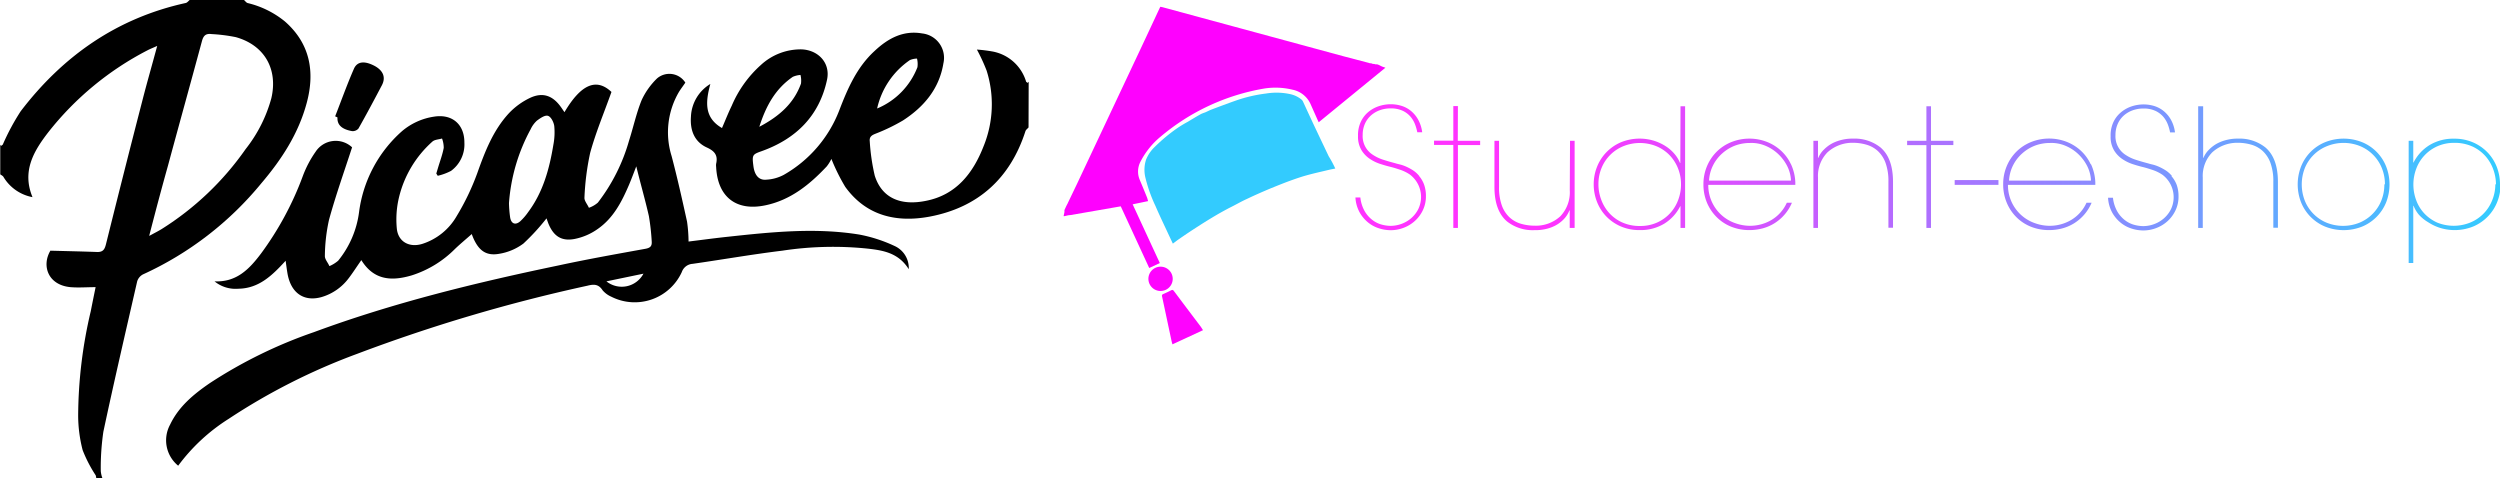 <?xml version="1.0" encoding="UTF-8"?> <svg xmlns="http://www.w3.org/2000/svg" xmlns:xlink="http://www.w3.org/1999/xlink" id="Layer_1" data-name="Layer 1" viewBox="0 0 396.92 75.96"><defs><style>.cls-1{fill:url(#linear-gradient);}.cls-2{fill:#fe01fe;}.cls-3{fill:#33cbfe;}.cls-4{fill:#fe03fe;}</style><linearGradient id="linear-gradient" x1="216.15" y1="30.77" x2="397.92" y2="30.77" gradientUnits="userSpaceOnUse"><stop offset="0" stop-color="#f3f"></stop><stop offset="0.17" stop-color="#f3f"></stop><stop offset="1" stop-color="#3cf"></stop></linearGradient></defs><title>picasee-student-eshop</title><path d="M39.74,7.33c.2.17.37.44.6.49a14.77,14.77,0,0,1,5.91,2.93c4,3.52,4.77,8,3.45,12.91s-4,9-7.2,12.76A52.39,52.39,0,0,1,23.71,50.89,1.88,1.88,0,0,0,22.78,52C20.95,60,19.11,67.9,17.41,75.88A39.54,39.54,0,0,0,17,82.12a4.34,4.34,0,0,0,.28,1.18h-1a1.63,1.63,0,0,0-.09-.51,21.37,21.37,0,0,1-2.07-4,22.15,22.15,0,0,1-.71-5.47,73.27,73.27,0,0,1,2-16.58c.24-1.22.49-2.45.77-3.82-1.44,0-2.71.11-4,0C8.63,52.58,7.58,49.54,9,47.13c2.61.07,5,.12,7.48.21.9,0,1.14-.44,1.34-1.22q2.86-11.51,5.83-23c.71-2.76,1.5-5.5,2.31-8.5-.66.3-1.11.47-1.53.69a48.1,48.1,0,0,0-15.75,13c-2.32,3-4.23,6.19-2.52,10.32a6.82,6.82,0,0,1-4.61-3.21c-.1-.18-.34-.28-.51-.41V30.31l.13.18c.09-.07.22-.13.28-.22A36.48,36.48,0,0,1,4.28,25C11,16.2,19.59,10.19,30.51,7.8c.22-.06.41-.31.6-.47Zm-15,37.43c.86-.47,1.4-.74,1.92-1.06A46.24,46.24,0,0,0,40,31a22.58,22.58,0,0,0,4.08-8.07c1.08-4.6-1.07-8.42-5.63-9.7a26.21,26.21,0,0,0-3.88-.49c-.88-.11-1.27.22-1.51,1.13C31.29,20.43,29.46,27,27.67,33.63,26.66,37.22,25.71,40.81,24.69,44.76Z" transform="translate(-1 -7.33)"></path><path d="M164.3,27.56c-.16.2-.41.36-.49.59-2.4,7.47-7.49,12.09-15.14,13.56-5.27,1-10.11-.06-13.47-4.71A30.66,30.66,0,0,1,133,32.56a6.46,6.46,0,0,1-.74,1.19c-2.71,2.88-5.72,5.33-9.71,6.17-4.67,1-7.63-1.33-7.85-6.1a1.87,1.87,0,0,1,0-.49c.3-1.31-.2-2-1.47-2.58-2-.91-2.69-2.76-2.53-4.9a6.36,6.36,0,0,1,3.08-5.19c-.77,2.86-1,5.35,1.85,7,.54-1.25,1-2.42,1.55-3.55a18.25,18.25,0,0,1,4.62-6.46,9.3,9.3,0,0,1,6.51-2.48c2.66.13,4.55,2.2,4,4.8-1.22,5.74-4.9,9.39-10.36,11.35-1.48.53-1.57.58-1.33,2.4.18,1.41.86,2.24,2,2.14a6.63,6.63,0,0,0,2.8-.76,20.08,20.08,0,0,0,8.83-10.25c1.33-3.47,2.8-6.86,5.61-9.43,2.13-2,4.54-3.31,7.56-2.78a3.89,3.89,0,0,1,3.36,4.75c-.66,4.05-3.1,6.91-6.41,9.06A29.64,29.64,0,0,1,140,28.56c-.6.24-1,.49-.91,1.22a32.66,32.66,0,0,0,.79,5.43c1.17,3.7,4.29,4.8,8.16,4,4.79-.95,7.46-4.39,9.13-8.68a17.66,17.66,0,0,0,.47-12,29.4,29.4,0,0,0-1.54-3.33,23.4,23.4,0,0,1,2.45.3,6.86,6.86,0,0,1,5.35,4.75c0,.1.17.16.26.24l.16-.18Zm-24.05-3A11.66,11.66,0,0,0,146.66,18a3.57,3.57,0,0,0-.07-1.37,3.09,3.09,0,0,0-1.13.24A12.63,12.63,0,0,0,140.25,24.6Zm-18.71,2.91c3.21-1.69,5.5-3.73,6.63-6.86a3.7,3.7,0,0,0-.08-1.38,3.67,3.67,0,0,0-1.22.3C124.13,21.42,122.62,24.1,121.54,27.51Z" transform="translate(-1 -7.33)"></path><path d="M90.62,25.14c2.65-4.49,5.09-5.45,7.46-3.21-1.16,3.27-2.49,6.41-3.38,9.67a41.29,41.29,0,0,0-.91,7.16c0,.49.46,1,.71,1.56a4.26,4.26,0,0,0,1.42-.82,29.07,29.07,0,0,0,4.95-9.83c.69-2.15,1.16-4.37,2-6.44a11.5,11.5,0,0,1,2.45-3.45,3,3,0,0,1,4.49.67c-.31.46-.68.94-1,1.45a12.66,12.66,0,0,0-1.18,10.21c.91,3.45,1.69,6.94,2.45,10.4a23.21,23.21,0,0,1,.24,3.17c2.11-.26,4.16-.54,6.23-.76,6.94-.75,13.91-1.48,20.87-.35a23.43,23.43,0,0,1,5.58,1.8,3.83,3.83,0,0,1,2.28,3.7c-1.63-2.62-4.13-3-6.56-3.27a53.5,53.5,0,0,0-13.52.33c-4.76.58-9.5,1.41-14.24,2.09a1.94,1.94,0,0,0-1.71,1.3,8.22,8.22,0,0,1-11.21,3.91,3.86,3.86,0,0,1-1.36-1c-.64-1-1.38-1-2.41-.74A260.37,260.37,0,0,0,57.67,63.52,99.1,99.1,0,0,0,37.29,73.84a29.58,29.58,0,0,0-8,7.43A5.2,5.2,0,0,1,28,74.76c1.37-2.89,3.76-4.85,6.31-6.6a74.37,74.37,0,0,1,16.54-8.1c12.58-4.65,25.6-7.83,38.74-10.57,4.62-1,9.25-1.82,13.88-2.66.82-.15,1.06-.46,1-1.2a35.78,35.78,0,0,0-.45-4c-.58-2.56-1.31-5.07-2-7.89-.43,1.12-.76,2-1.13,2.88-1.16,2.71-2.49,5.33-5,7.07a9.5,9.5,0,0,1-3.67,1.58c-2.14.41-3.39-.51-4.19-2.54L87.77,42a34.89,34.89,0,0,1-3.67,4,8.8,8.8,0,0,1-3.87,1.63c-2,.35-3.14-.48-4-2.32-.15-.32-.27-.65-.33-.82-.89.79-1.8,1.54-2.66,2.36a16.87,16.87,0,0,1-6.87,4.2c-3.14.93-6,.82-8-2.42-.71,1-1.34,2-2,2.86a8.29,8.29,0,0,1-4.3,3c-2.82.8-4.9-.64-5.43-3.76-.1-.6-.18-1.2-.29-2-2.13,2.33-4.25,4.4-7.52,4.44A5.26,5.26,0,0,1,35.06,52c3.54.16,5.56-2,7.4-4.44a49.61,49.61,0,0,0,6.63-12.31,17.08,17.08,0,0,1,2-3.8,3.81,3.81,0,0,1,5.81-.73c-1.27,3.91-2.62,7.69-3.67,11.54A27.47,27.47,0,0,0,52.58,48c0,.51.47,1,.72,1.58a5.28,5.28,0,0,0,1.39-.86A15.31,15.31,0,0,0,58,41.06a20.69,20.69,0,0,1,6.82-12.9,10.15,10.15,0,0,1,5.09-2.31c2.88-.46,4.83,1.22,4.82,4.12a5.21,5.21,0,0,1-2.12,4.49,8.79,8.79,0,0,1-2.11.78l-.23-.36.3-1c.3-1,.68-2,.88-3.07a4.25,4.25,0,0,0-.27-1.49c-.52.16-1.16.16-1.53.49a17.25,17.25,0,0,0-5.27,8.72A15,15,0,0,0,64,43.59c.19,2.13,2,3.11,4.08,2.45a9.7,9.7,0,0,0,5.42-4.39,38.74,38.74,0,0,0,3.27-6.81c1.22-3.44,2.52-6.8,5-9.5a11.28,11.28,0,0,1,3.43-2.49c2-.92,3.57-.32,4.83,1.44C90.21,24.53,90.38,24.8,90.62,25.14ZM81.81,39.58A18.94,18.94,0,0,0,82,41.89c.18,1,.86,1.22,1.6.57A8.9,8.9,0,0,0,84.86,41c2.37-3.18,3.37-6.87,4-10.7A10.43,10.43,0,0,0,89,27.35c-.08-.61-.51-1.48-1-1.63s-1.22.37-1.75.76a4.25,4.25,0,0,0-1,1.37A28.84,28.84,0,0,0,81.81,39.58ZM97.28,52a3.9,3.9,0,0,0,5.88-1.22Z" transform="translate(-1 -7.33)"></path><path d="M54.21,25.8c1-2.55,1.91-5.11,3-7.59C57.77,17,59,17,60.54,17.83c1.3.74,1.73,1.78,1.11,3-1.22,2.32-2.45,4.63-3.74,6.91a1.22,1.22,0,0,1-1,.41c-1.65-.29-2.4-1-2.33-2.18Z" transform="translate(-1 -7.33)"></path><path class="cls-1" d="M268.75,12.44h0Zm46.67,0h0Zm-89.1,22.82a4.3,4.3,0,0,0-1-.9,8.5,8.5,0,0,0-1.1-.59,5.89,5.89,0,0,0-1-.34q-.44-.1-.68-.18-1-.26-1.93-.56a6.48,6.48,0,0,1-1.67-.8,3.49,3.49,0,0,1-1.59-3.14,4.3,4.3,0,0,1,.34-1.73,3.86,3.86,0,0,1,.94-1.33,4.29,4.29,0,0,1,1.41-.85,4.93,4.93,0,0,1,1.72-.3,4.4,4.4,0,0,1,1.95.38,3.74,3.74,0,0,1,1.24.94,4.18,4.18,0,0,1,.72,1.23,7.34,7.34,0,0,1,.35,1.24h.78a5.56,5.56,0,0,0-.64-2A4.82,4.82,0,0,0,225,24.93a4.46,4.46,0,0,0-1.5-.8,5.75,5.75,0,0,0-1.68-.25,6,6,0,0,0-2,.34,5.15,5.15,0,0,0-1.7,1A4.5,4.5,0,0,0,217,26.79a5,5,0,0,0-.39,2.14,4.15,4.15,0,0,0,.55,2.24,4.47,4.47,0,0,0,1.35,1.4,6.63,6.63,0,0,0,1.67.8q.87.28,1.5.43t1.55.46a6.36,6.36,0,0,1,1.61.78,4.45,4.45,0,0,1,1.36,5.44,4.66,4.66,0,0,1-1.1,1.45,4.91,4.91,0,0,1-1.55.93,5.07,5.07,0,0,1-1.79.33,5.67,5.67,0,0,1-1.31-.18,4.25,4.25,0,0,1-1.46-.68,4.8,4.8,0,0,1-1.27-1.38,5.57,5.57,0,0,1-.74-2.27h-.78a5.52,5.52,0,0,0,.66,2.36,5.64,5.64,0,0,0,1.36,1.62,5.21,5.21,0,0,0,1.75.93,6.28,6.28,0,0,0,1.81.29,5.77,5.77,0,0,0,2.09-.39,5.63,5.63,0,0,0,1.8-1.11,5.45,5.45,0,0,0,1.25-1.71,5.06,5.06,0,0,0,.47-2.2,5.34,5.34,0,0,0-.29-1.83A4.46,4.46,0,0,0,226.32,35.29Zm6.15-11.09h-.73v5.49h-3.06v.68h3.06V43.52h.73V30.36H236v-.68h-3.55Zm17.76,13.35a5.53,5.53,0,0,1-1.5,4.15,5.73,5.73,0,0,1-4.11,1.49,7.64,7.64,0,0,1-2.09-.29,4.54,4.54,0,0,1-1.83-1A4.83,4.83,0,0,1,239.46,40a8.41,8.41,0,0,1-.46-3V29.68h-.73V37q0,3.79,2,5.49a6.58,6.58,0,0,0,4.34,1.38,7.23,7.23,0,0,0,1.72-.16,6.17,6.17,0,0,0,1.61-.57,5.31,5.31,0,0,0,1.33-1,4.11,4.11,0,0,0,.9-1.41h.05v2.79H251V29.68h-.73ZM267.81,24.2h.73V43.52h-.73V40.08h-.05a6.87,6.87,0,0,1-2.56,2.78,7.27,7.27,0,0,1-3.87,1,7.35,7.35,0,0,1-3.06-.61,7.11,7.11,0,0,1-2.3-1.62,7,7,0,0,1-1.44-2.31,7.58,7.58,0,0,1-.5-2.72,7.47,7.47,0,0,1,.51-2.74A7,7,0,0,1,256,31.55a7.13,7.13,0,0,1,2.3-1.61,7.85,7.85,0,0,1,5.34-.25,7.8,7.8,0,0,1,1.89.9,6.19,6.19,0,0,1,1.38,1.24,5.13,5.13,0,0,1,.82,1.37h.05Zm.08,12.4a6.72,6.72,0,0,0-.51-2.62A6.45,6.45,0,0,0,266,31.89a6.33,6.33,0,0,0-2.08-1.37,7,7,0,0,0-5.13,0,6.29,6.29,0,0,0-3.49,3.42,6.7,6.7,0,0,0-.52,2.68,6.94,6.94,0,0,0,.42,2.35,6.43,6.43,0,0,0,1.24,2.12,6.24,6.24,0,0,0,2.06,1.53,6.72,6.72,0,0,0,2.91.59,6.45,6.45,0,0,0,2.62-.52,6.28,6.28,0,0,0,3.38-3.53A6.9,6.9,0,0,0,267.89,36.6Zm17.46-3.2a7.52,7.52,0,0,1,.69,2.89l0,.39H272.22a6.37,6.37,0,0,0,4.39,6.12,6.92,6.92,0,0,0,2.17.38,6.69,6.69,0,0,0,3.5-.94,6.11,6.11,0,0,0,2.41-2.72h.81a7.08,7.08,0,0,1-2.81,3.28,6.92,6.92,0,0,1-1.88.8,8.17,8.17,0,0,1-2.05.26,7.64,7.64,0,0,1-2.93-.55,6.84,6.84,0,0,1-2.3-1.53A7.11,7.11,0,0,1,272,39.48a7.46,7.46,0,0,1-.55-2.86,7.36,7.36,0,0,1,.56-2.89,7.13,7.13,0,0,1,1.54-2.31,7,7,0,0,1,2.33-1.53,7.72,7.72,0,0,1,5.55-.07,7.19,7.19,0,0,1,2.28,1.38A6.84,6.84,0,0,1,285.34,33.4Zm0,2.6a5.59,5.59,0,0,0-.63-2.36,6.91,6.91,0,0,0-1.48-1.93,6.69,6.69,0,0,0-2.05-1.28,5.66,5.66,0,0,0-2.35-.4,6.71,6.71,0,0,0-2.43.44,6.56,6.56,0,0,0-2,1.24,6.3,6.3,0,0,0-1.44,1.89,6.11,6.11,0,0,0-.63,2.4Zm9.9-6.66a6.94,6.94,0,0,0-1.68.16,6.71,6.71,0,0,0-1.61.56,5.52,5.52,0,0,0-1.36,1,3.88,3.88,0,0,0-.91,1.33h-.05V29.68h-.73V43.52h.73v-8a5.34,5.34,0,0,1,1.5-4A5.89,5.89,0,0,1,295.2,30a7.65,7.65,0,0,1,2.09.29,4.54,4.54,0,0,1,1.83,1,4.83,4.83,0,0,1,1.24,1.89,8.43,8.43,0,0,1,.46,3v7.31h.73V36.21q0-3.79-2-5.48A6.58,6.58,0,0,0,295.2,29.34Zm12.33-5.14h-.73v5.49h-3.06v.68h3.06V43.52h.73V30.36h3.55v-.68h-3.55Zm3.76,12.48h6.95v-.76h-6.95Zm21.64-3.28a7.52,7.52,0,0,1,.69,2.89l0,.39H319.8a6.37,6.37,0,0,0,4.39,6.12,6.92,6.92,0,0,0,2.17.38,6.69,6.69,0,0,0,3.5-.94,6.11,6.11,0,0,0,2.41-2.72h.81a7.08,7.08,0,0,1-2.81,3.28,6.92,6.92,0,0,1-1.88.8,8.17,8.17,0,0,1-2.05.26,7.64,7.64,0,0,1-2.93-.55,6.84,6.84,0,0,1-2.3-1.53,7.11,7.11,0,0,1-1.52-2.31,7.46,7.46,0,0,1-.55-2.86,7.36,7.36,0,0,1,.56-2.89,7.13,7.13,0,0,1,1.54-2.31,7,7,0,0,1,2.33-1.53,7.72,7.72,0,0,1,5.55-.07,7.19,7.19,0,0,1,2.28,1.38A6.84,6.84,0,0,1,332.93,33.4Zm0,2.6a5.59,5.59,0,0,0-.63-2.36,6.91,6.91,0,0,0-1.48-1.93,6.69,6.69,0,0,0-2.05-1.28,5.66,5.66,0,0,0-2.35-.4,6.71,6.71,0,0,0-2.43.44,6.56,6.56,0,0,0-2,1.24,6.3,6.3,0,0,0-1.44,1.89,6.11,6.11,0,0,0-.63,2.4Zm12.86-.72a4.3,4.3,0,0,0-1-.9,8.5,8.5,0,0,0-1.1-.59,5.89,5.89,0,0,0-1-.34q-.44-.1-.68-.18-1-.26-1.93-.56a6.48,6.48,0,0,1-1.67-.8,3.49,3.49,0,0,1-1.59-3.14,4.3,4.3,0,0,1,.34-1.73,3.86,3.86,0,0,1,.94-1.33,4.29,4.29,0,0,1,1.41-.85,4.93,4.93,0,0,1,1.72-.3,4.4,4.4,0,0,1,1.95.38,3.74,3.74,0,0,1,1.24.94,4.18,4.18,0,0,1,.72,1.23,7.34,7.34,0,0,1,.35,1.24h.78a5.56,5.56,0,0,0-.64-2,4.82,4.82,0,0,0-1.16-1.39,4.46,4.46,0,0,0-1.5-.8,5.75,5.75,0,0,0-1.68-.25,6,6,0,0,0-2,.34,5.15,5.15,0,0,0-1.7,1,4.5,4.5,0,0,0-1.15,1.58,5,5,0,0,0-.39,2.14,4.15,4.15,0,0,0,.55,2.24,4.47,4.47,0,0,0,1.35,1.4,6.63,6.63,0,0,0,1.67.8q.87.28,1.5.43t1.55.46a6.36,6.36,0,0,1,1.61.78,4.45,4.45,0,0,1,1.36,5.44,4.66,4.66,0,0,1-1.1,1.45,4.91,4.91,0,0,1-1.55.93,5.07,5.07,0,0,1-1.79.33,5.67,5.67,0,0,1-1.31-.18,4.25,4.25,0,0,1-1.46-.68,4.8,4.8,0,0,1-1.27-1.38,5.57,5.57,0,0,1-.74-2.27h-.78a5.52,5.52,0,0,0,.66,2.36,5.64,5.64,0,0,0,1.36,1.62,5.21,5.21,0,0,0,1.75.93,6.28,6.28,0,0,0,1.81.29,5.77,5.77,0,0,0,2.09-.39,5.63,5.63,0,0,0,1.8-1.11,5.45,5.45,0,0,0,1.25-1.71,5.06,5.06,0,0,0,.47-2.2,5.34,5.34,0,0,0-.29-1.83A4.46,4.46,0,0,0,345.75,35.29Zm10.56-5.94a6.94,6.94,0,0,0-1.68.16,6.71,6.71,0,0,0-1.61.56,5.52,5.52,0,0,0-1.36,1,3.88,3.88,0,0,0-.91,1.33h-.05V24.2H350V43.52h.73v-8a5.34,5.34,0,0,1,1.5-4A5.89,5.89,0,0,1,356.31,30a7.65,7.65,0,0,1,2.09.29,4.54,4.54,0,0,1,1.83,1,4.83,4.83,0,0,1,1.24,1.89,8.43,8.43,0,0,1,.46,3v7.31h.73V36.21q0-3.79-2-5.48A6.58,6.58,0,0,0,356.31,29.34Zm23.43,4.39a7.82,7.82,0,0,1,0,5.76,7,7,0,0,1-3.84,3.83,7.94,7.94,0,0,1-5.8,0,7,7,0,0,1-3.84-3.83,7.84,7.84,0,0,1,0-5.76,6.93,6.93,0,0,1,3.84-3.84,7.92,7.92,0,0,1,5.8,0,6.92,6.92,0,0,1,3.84,3.84Zm-.18,2.87a6.79,6.79,0,0,0-.5-2.61,6.33,6.33,0,0,0-3.46-3.47,7,7,0,0,0-5.2,0A6.33,6.33,0,0,0,366.94,34a7.13,7.13,0,0,0,0,5.22,6.34,6.34,0,0,0,3.46,3.47,7,7,0,0,0,5.2,0,6.34,6.34,0,0,0,3.46-3.47A6.79,6.79,0,0,0,379.56,36.6Zm18.36,0a7.47,7.47,0,0,1-.51,2.74,7,7,0,0,1-1.46,2.31,7.13,7.13,0,0,1-2.3,1.61,7.86,7.86,0,0,1-5.34.25,7.73,7.73,0,0,1-1.89-.9A6.16,6.16,0,0,1,385,41.37,5.08,5.08,0,0,1,384.2,40h-.05v9.09h-.73V29.68h.73v3.45h.05a6.87,6.87,0,0,1,2.56-2.78,7.27,7.27,0,0,1,3.87-1,7.36,7.36,0,0,1,3.06.61,7.14,7.14,0,0,1,2.3,1.62,7,7,0,0,1,1.44,2.31A7.58,7.58,0,0,1,397.92,36.6Zm-.73,0a7,7,0,0,0-.42-2.35,6.49,6.49,0,0,0-1.24-2.12,6.27,6.27,0,0,0-2.06-1.53,6.75,6.75,0,0,0-2.91-.59,6.45,6.45,0,0,0-2.62.52,6.29,6.29,0,0,0-3.38,3.52,7.12,7.12,0,0,0,0,5.16A6.17,6.17,0,0,0,386,41.32,6.44,6.44,0,0,0,388,42.69a7,7,0,0,0,5.13,0,6.29,6.29,0,0,0,3.49-3.42A6.7,6.7,0,0,0,397.18,36.6Z" transform="translate(-1 -7.33)"></path><path class="cls-2" d="M220.44,17.9l.52.18-10.59,8.66-.17-.36-1.14-2.56a4,4,0,0,0-2.85-2.25,11.48,11.48,0,0,0-4.57-.17A34.43,34.43,0,0,0,185.3,29a12.59,12.59,0,0,0-3.23,4,3.39,3.39,0,0,0-.1,2.92c.38.9.75,1.8,1.12,2.71.08.19.12.39.19.63l-2.45.51,4.31,9.32-1.68.79-4.52-9.79-8,1.39c-.29,0-.57.09-.86.15s-.2,0-.18-.15L170,41l0-.19,0-.13.06-.13.06-.13.06-.13.12-.26.1-.19.13-.25.05-.12c.45-.94.9-1.87,1.35-2.81l10.36-22q1.44-3.07,2.87-6.14l.06-.11a3.29,3.29,0,0,1,.34.06l28.88,7.83,3.82,1,.26.08.18,0,.28.1h.19l.19.06.18,0,.08,0,.2.06Z" transform="translate(-1 -7.33)"></path><path class="cls-3" d="M213,34.09c-.41.08-.74.14-1.07.22-1.15.28-2.32.53-3.46.85-.91.25-1.8.56-2.68.88s-2,.77-3.06,1.2c-1.26.53-2.52,1.08-3.75,1.67-1,.45-1.91,1-2.85,1.45-.73.39-1.46.79-2.17,1.21q-1.37.81-2.7,1.67c-1,.64-2,1.3-3,2-.35.23-.68.5-1.05.77l-.76-1.62c-.67-1.45-1.37-2.89-2-4.36a23.07,23.07,0,0,1-1.61-4.55,5.25,5.25,0,0,1,.11-2.78,5.73,5.73,0,0,1,1.34-2,27.13,27.13,0,0,1,3.59-3,18.45,18.45,0,0,1,1.64-1c.72-.43,1.44-.86,2.16-1.27a6.46,6.46,0,0,1,.65-.25c.33-.14.66-.32,1-.45,1.26-.48,2.52-.95,3.79-1.4a22.92,22.92,0,0,1,4.88-1.15,10.24,10.24,0,0,1,3.82.09,4.24,4.24,0,0,1,1.82.87,1,1,0,0,1,.24.33c.54,1.17,1.08,2.34,1.62,3.5q1.22,2.58,2.45,5.16C212.32,32.73,212.67,33.36,213,34.09Z" transform="translate(-1 -7.33)"></path><path class="cls-4" d="M192,59.75,187.15,62c-.06-.2-.11-.37-.15-.55-.5-2.35-1-4.7-1.5-7.05a.29.29,0,0,1,.2-.39c.41-.18.82-.37,1.22-.58.22-.12.33-.07.47.12q2.11,2.82,4.24,5.63Z" transform="translate(-1 -7.33)"></path><path class="cls-4" d="M187.19,51.59a1.93,1.93,0,1,1-1.93-1.92A1.93,1.93,0,0,1,187.19,51.59Z" transform="translate(-1 -7.33)"></path></svg> 
